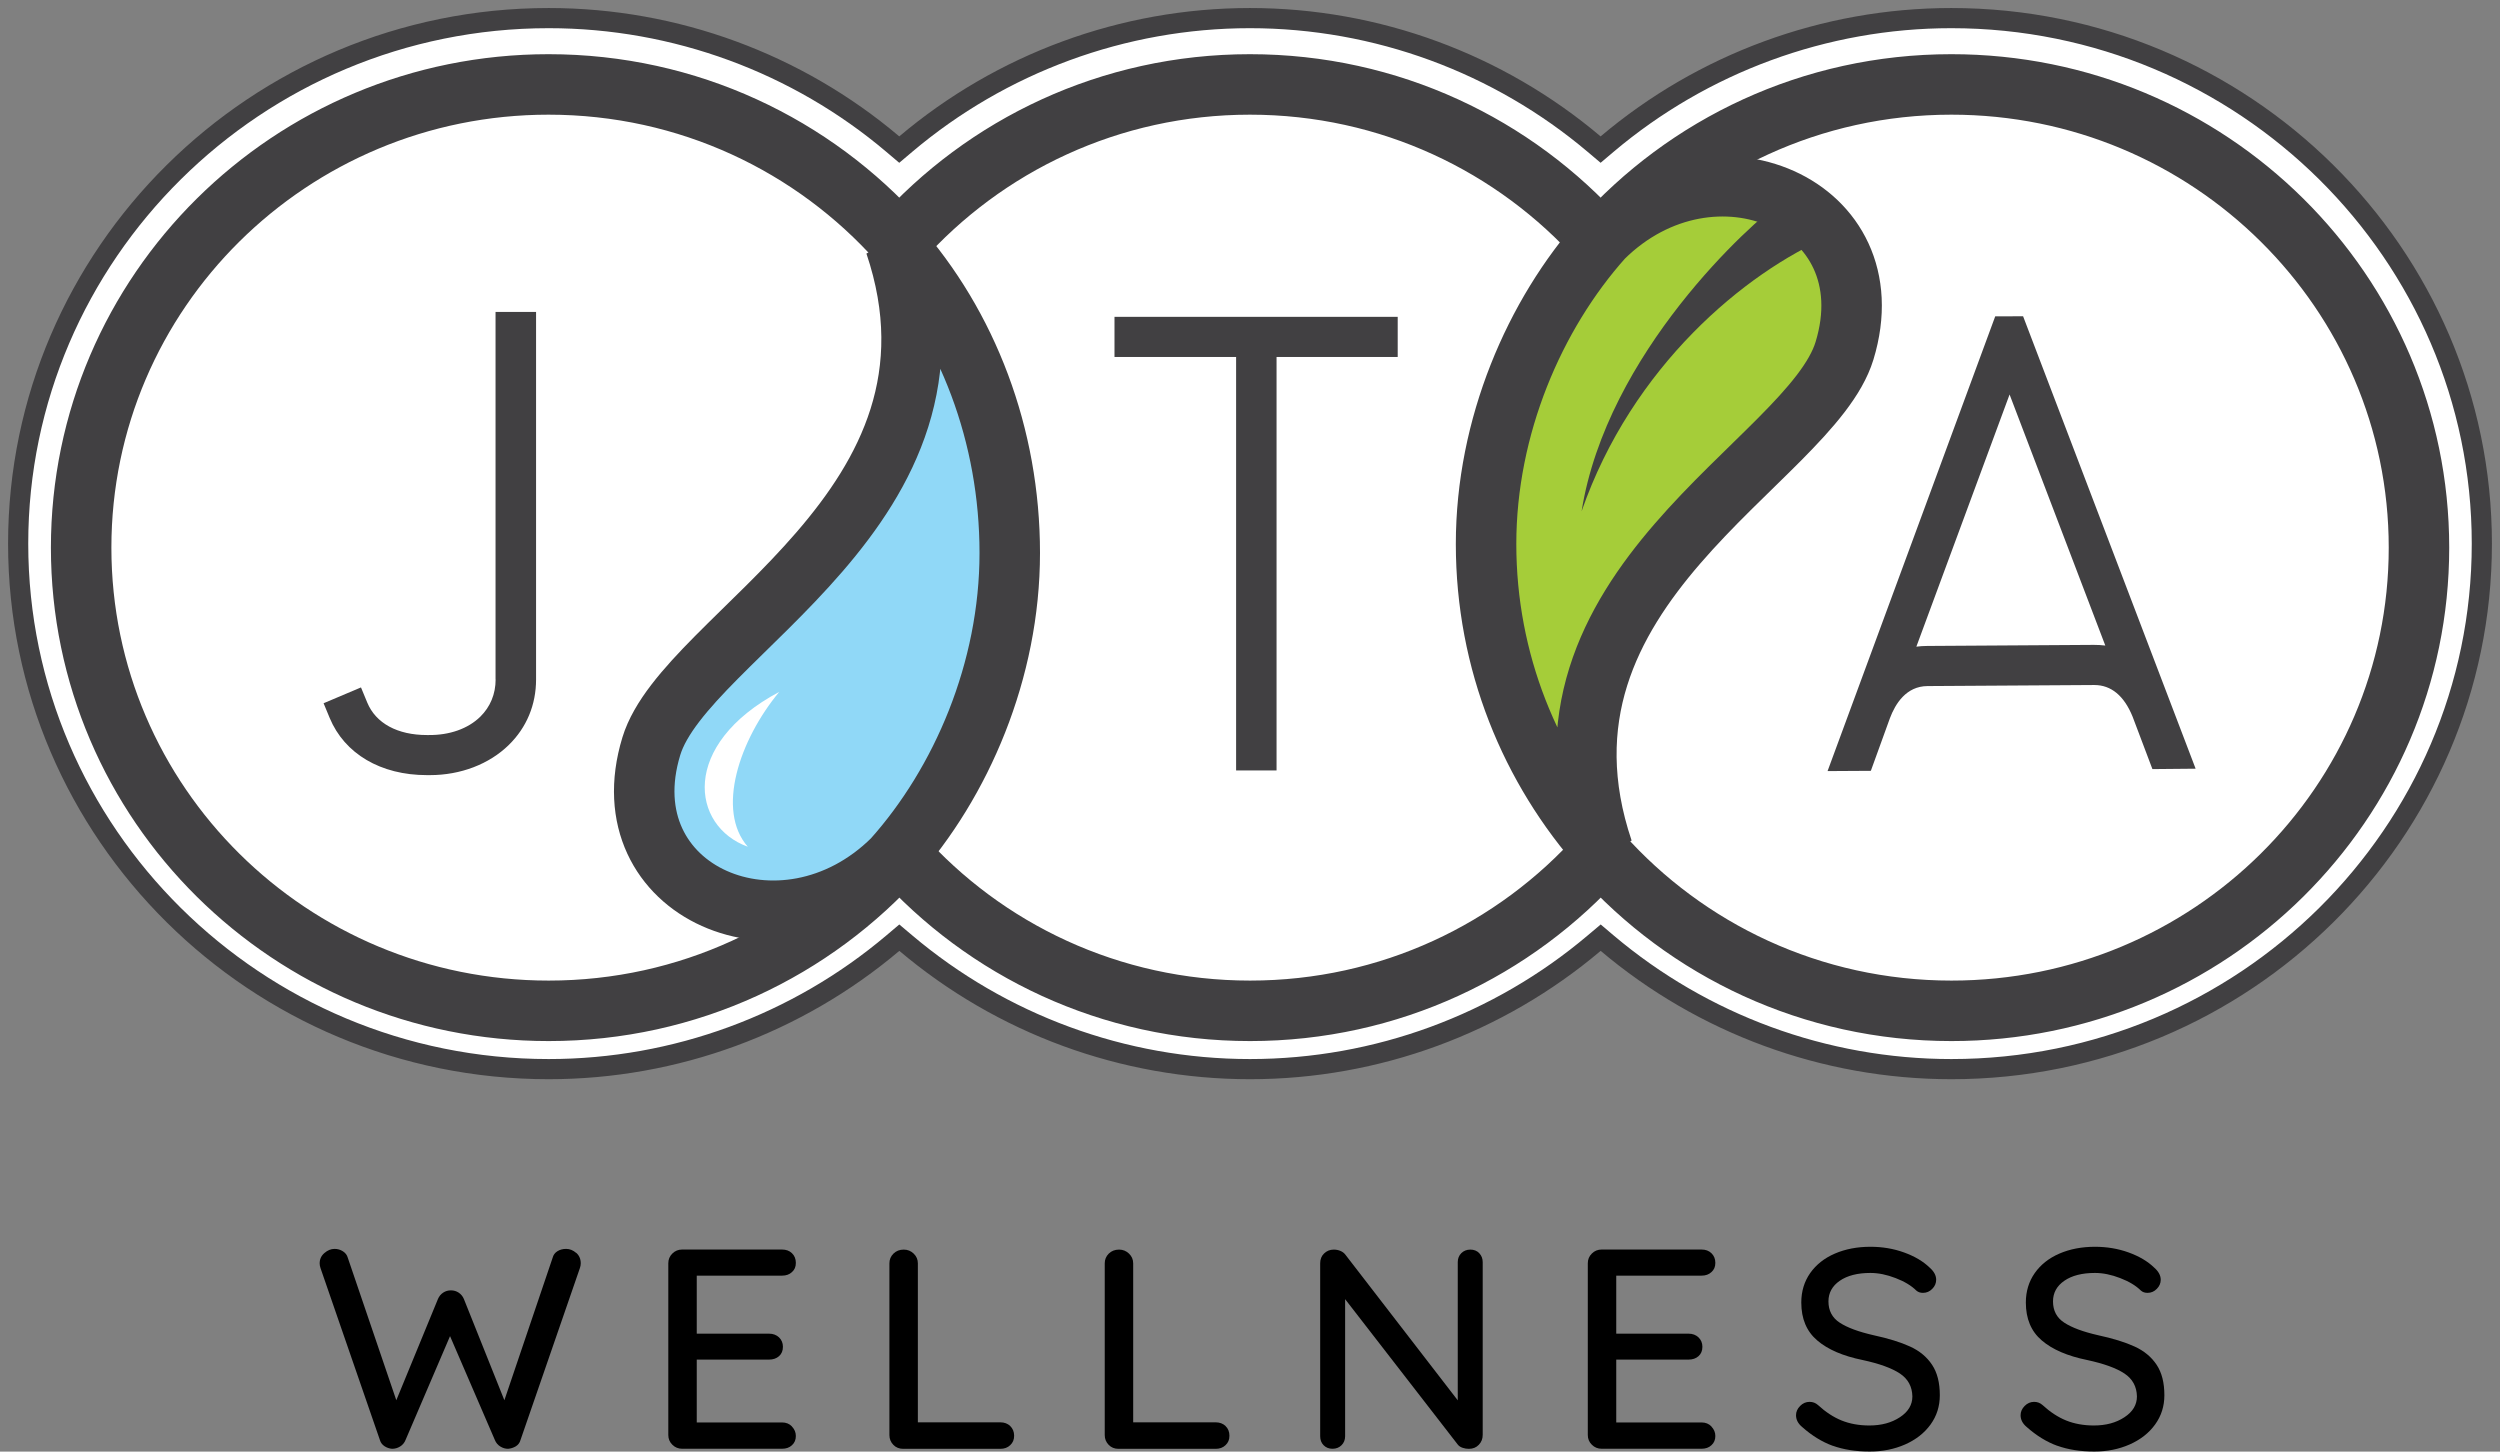 <svg xmlns="http://www.w3.org/2000/svg" width="124" height="72" viewBox="0 0 124 72" fill="none"><rect x="0" y="0" width="124" height="72" fill="#808080" stroke="none"/><g clip-path="url(#clip0_17728_3285)"><path d="M96.783 0.898C111.297 0.898 123.099 12.598 123.099 26.966C123.099 41.334 111.3 53.029 96.787 53.029C90.497 53.029 84.451 50.783 79.716 46.781L79.394 46.508L79.07 46.781C74.335 50.783 68.294 53.029 62 53.029C55.706 53.029 49.665 50.783 44.93 46.781L44.606 46.508L44.284 46.781C39.549 50.783 33.504 53.029 27.214 53.029C12.7 53.029 0.901 41.334 0.901 26.966C0.901 12.598 12.703 0.898 27.217 0.898C33.507 0.898 39.552 3.145 44.28 7.146L44.603 7.42L44.926 7.147C49.661 3.145 55.703 0.898 61.997 0.898C68.291 0.899 74.332 3.145 79.067 7.147L79.39 7.42L79.713 7.147C84.448 3.145 90.493 0.898 96.783 0.898Z" fill="white" stroke="#414042"></path><path d="M61.352 50.229C74.222 50.229 84.656 39.892 84.656 27.14C84.656 14.388 74.222 4.051 61.352 4.051C48.481 4.051 38.047 14.388 38.047 27.14C38.047 39.892 48.481 50.229 61.352 50.229Z" fill="white"></path><path d="M26.899 50.229C39.77 50.229 50.204 39.892 50.204 27.14C50.204 14.388 39.77 4.051 26.899 4.051C14.029 4.051 3.595 14.388 3.595 27.14C3.595 39.892 14.029 50.229 26.899 50.229Z" fill="white"></path><path d="M96.312 50.229C109.182 50.229 119.616 39.892 119.616 27.14C119.616 14.388 109.182 4.051 96.312 4.051C83.441 4.051 73.007 14.388 73.007 27.14C73.007 39.892 83.441 50.229 96.312 50.229Z" fill="white"></path><path d="M96.783 4.188C89.855 4.188 83.639 7.202 79.39 11.976C75.14 7.202 68.924 4.188 61.996 4.188C55.069 4.188 48.853 7.202 44.603 11.976C40.353 7.202 34.138 4.188 27.21 4.188C14.407 4.188 4.025 14.476 4.025 27.164C4.025 39.851 14.407 50.137 27.216 50.137C34.144 50.137 40.36 47.123 44.61 42.349C48.859 47.123 55.075 50.137 62.003 50.137C68.931 50.137 75.147 47.123 79.396 42.349C83.646 47.123 89.862 50.137 96.79 50.137C109.596 50.137 119.981 39.851 119.981 27.164C119.981 14.476 109.599 4.188 96.79 4.188H96.783Z" stroke="#414042" stroke-width="3"></path><path d="M24.583 33.702C24.583 34.421 24.319 35.06 23.824 35.547C23.212 36.147 22.296 36.468 21.259 36.458C21.232 36.458 21.202 36.458 21.175 36.458C19.714 36.458 18.641 35.875 18.216 34.848L17.905 34.096L16.05 34.881L16.351 35.607C17.09 37.389 18.885 38.446 21.172 38.446C21.206 38.446 21.236 38.446 21.269 38.446C21.289 38.446 21.309 38.446 21.326 38.446C22.844 38.446 24.265 37.903 25.238 36.948C26.121 36.084 26.589 34.958 26.589 33.699V15.473H24.579V33.699L24.583 33.702Z" fill="#414042"></path><path d="M55.279 17.706H61.311V38.214H63.317V17.706H69.326V15.715H55.279V17.706Z" fill="#414042"></path><path d="M100.347 15.688H99.919L99.394 15.691H98.963L90.647 38.246L92.794 38.233L93.737 35.63C94.008 34.904 94.549 34.036 95.603 34.029L103.865 33.977C103.865 33.977 103.871 33.977 103.878 33.977C104.714 33.977 105.356 34.51 105.777 35.547L106.76 38.147L108.903 38.127L100.347 15.691V15.688ZM104.423 32.019C104.239 31.996 104.049 31.986 103.851 31.986L95.589 32.039C95.405 32.039 95.225 32.052 95.051 32.075L99.675 19.567L104.423 32.019Z" fill="#414042"></path><path d="M79.507 42.171C75.09 29.077 89.785 22.975 91.487 17.4C93.707 10.125 84.94 6.412 79.507 11.795C76.11 15.598 73.709 21.159 73.709 26.983C73.709 32.807 75.899 38.12 79.507 42.171Z" fill="#A5CD39" stroke="#414042" stroke-width="3"></path><path d="M88.374 10C86.9 11.01 79.694 17.497 78.447 25.361C80.942 18.169 86.562 13.511 90.758 11.713" fill="#414042"></path><path d="M44.396 12.098C48.813 25.192 34.008 31.437 32.306 37.012C30.086 44.286 38.853 48 44.286 42.617C47.687 38.814 50.084 33.252 50.084 27.428C50.084 21.605 48.001 16.146 44.396 12.098Z" fill="#90D8F7" stroke="#414042" stroke-width="3"></path><path d="M37.091 41.998C34.279 40.985 33.717 36.947 38.652 34.316C36.673 36.698 35.506 40.19 37.091 41.998Z" fill="white"></path><path d="M28.578 62.137C28.728 62.27 28.805 62.442 28.805 62.661C28.805 62.737 28.792 62.816 28.762 62.899L25.813 71.436C25.776 71.569 25.696 71.668 25.579 71.741C25.458 71.81 25.334 71.85 25.201 71.86C25.067 71.86 24.94 71.824 24.816 71.747C24.693 71.671 24.602 71.565 24.545 71.423L22.322 66.272L20.115 71.423C20.058 71.565 19.968 71.671 19.844 71.747C19.721 71.824 19.587 71.86 19.447 71.86C19.313 71.85 19.189 71.807 19.075 71.734C18.962 71.658 18.885 71.562 18.848 71.439L15.899 62.903C15.869 62.816 15.855 62.737 15.855 62.664C15.855 62.459 15.932 62.286 16.09 62.151C16.247 62.015 16.414 61.945 16.594 61.945C16.745 61.945 16.885 61.985 17.009 62.065C17.133 62.144 17.213 62.25 17.25 62.383L19.657 69.452L21.724 64.427C21.78 64.294 21.867 64.191 21.981 64.115C22.095 64.039 22.222 64.002 22.365 64.002C22.509 64.002 22.636 64.039 22.75 64.115C22.864 64.191 22.951 64.294 23.007 64.427L25.017 69.452L27.411 62.383C27.448 62.24 27.528 62.134 27.652 62.058C27.775 61.982 27.916 61.945 28.08 61.945C28.26 61.945 28.427 62.012 28.578 62.144V62.137Z" fill="black"></path><path d="M39.281 70.758C39.408 70.891 39.474 71.046 39.474 71.225C39.474 71.414 39.411 71.567 39.281 71.683C39.154 71.802 38.99 71.858 38.789 71.858H33.834C33.643 71.858 33.483 71.792 33.349 71.659C33.215 71.527 33.148 71.368 33.148 71.179V62.656C33.148 62.467 33.215 62.308 33.349 62.175C33.483 62.043 33.643 61.977 33.834 61.977H38.789C38.99 61.977 39.154 62.036 39.281 62.159C39.408 62.281 39.474 62.44 39.474 62.639C39.474 62.838 39.411 62.98 39.281 63.096C39.154 63.215 38.99 63.272 38.789 63.272H34.559V66.15H38.147C38.348 66.15 38.511 66.213 38.639 66.333C38.766 66.455 38.833 66.611 38.833 66.8C38.833 66.999 38.769 67.151 38.639 67.267C38.511 67.379 38.348 67.436 38.147 67.436H34.559V70.553H38.789C38.99 70.553 39.154 70.619 39.281 70.752V70.758Z" fill="black"></path><path d="M50.107 70.732C50.234 70.855 50.301 71.014 50.301 71.213C50.301 71.412 50.237 71.557 50.107 71.68C49.98 71.802 49.816 71.862 49.615 71.862H44.801C44.6 71.862 44.436 71.796 44.309 71.663C44.182 71.531 44.115 71.372 44.115 71.183V62.66C44.115 62.471 44.182 62.312 44.316 62.179C44.45 62.047 44.62 61.98 44.827 61.98C45.018 61.98 45.182 62.047 45.319 62.179C45.456 62.312 45.526 62.471 45.526 62.66V70.547H49.615C49.816 70.547 49.98 70.61 50.107 70.729V70.732Z" fill="black"></path><path d="M60.787 70.732C60.914 70.855 60.98 71.014 60.98 71.213C60.98 71.412 60.917 71.557 60.787 71.68C60.66 71.802 60.496 71.862 60.295 71.862H55.48C55.28 71.862 55.116 71.796 54.989 71.663C54.862 71.531 54.795 71.372 54.795 71.183V62.66C54.795 62.471 54.862 62.312 54.995 62.179C55.129 62.047 55.3 61.98 55.507 61.98C55.698 61.98 55.861 62.047 55.999 62.179C56.136 62.312 56.206 62.471 56.206 62.66V70.547H60.295C60.496 70.547 60.66 70.61 60.787 70.729V70.732Z" fill="black"></path><path d="M73.371 62.159C73.485 62.279 73.542 62.424 73.542 62.603V71.17C73.542 71.368 73.478 71.531 73.348 71.663C73.221 71.796 73.057 71.862 72.856 71.862C72.753 71.862 72.649 71.846 72.549 71.812C72.448 71.779 72.372 71.73 72.315 71.663L66.718 64.438V71.239C66.718 71.418 66.657 71.567 66.54 71.683C66.423 71.799 66.273 71.859 66.092 71.859C65.912 71.859 65.765 71.799 65.651 71.683C65.537 71.567 65.481 71.418 65.481 71.239V62.66C65.481 62.461 65.544 62.298 65.674 62.173C65.805 62.047 65.962 61.98 66.153 61.98C66.266 61.98 66.376 62 66.48 62.043C66.584 62.087 66.664 62.146 66.721 62.219L72.305 69.457V62.6C72.305 62.421 72.365 62.272 72.482 62.156C72.599 62.04 72.749 61.98 72.93 61.98C73.111 61.98 73.258 62.04 73.371 62.156V62.159Z" fill="black"></path><path d="M84.887 70.758C85.014 70.891 85.081 71.046 85.081 71.225C85.081 71.414 85.017 71.567 84.887 71.683C84.76 71.802 84.596 71.858 84.395 71.858H79.44C79.25 71.858 79.089 71.792 78.956 71.659C78.822 71.527 78.755 71.368 78.755 71.179V62.656C78.755 62.467 78.822 62.308 78.956 62.175C79.089 62.043 79.25 61.977 79.44 61.977H84.395C84.596 61.977 84.76 62.036 84.887 62.159C85.014 62.281 85.081 62.44 85.081 62.639C85.081 62.838 85.017 62.98 84.887 63.096C84.76 63.215 84.596 63.272 84.395 63.272H80.166V66.15H83.754C83.954 66.15 84.118 66.213 84.245 66.333C84.372 66.455 84.439 66.611 84.439 66.8C84.439 66.999 84.375 67.151 84.245 67.267C84.118 67.379 83.954 67.436 83.754 67.436H80.166V70.553H84.395C84.596 70.553 84.76 70.619 84.887 70.752V70.758Z" fill="black"></path><path d="M90.905 71.712C90.374 71.519 89.865 71.205 89.381 70.774C89.18 70.605 89.083 70.413 89.083 70.194C89.083 70.025 89.15 69.873 89.284 69.737C89.417 69.601 89.575 69.532 89.755 69.532C89.916 69.532 90.053 69.585 90.17 69.688C90.547 70.035 90.942 70.294 91.343 70.456C91.745 70.618 92.206 70.704 92.718 70.704C93.316 70.704 93.821 70.569 94.236 70.294C94.65 70.022 94.854 69.677 94.854 69.263C94.844 68.773 94.637 68.395 94.236 68.127C93.831 67.859 93.219 67.637 92.39 67.458C91.41 67.259 90.658 66.935 90.133 66.484C89.605 66.034 89.344 65.407 89.344 64.606C89.344 64.053 89.491 63.566 89.785 63.145C90.079 62.728 90.487 62.403 91.009 62.178C91.531 61.953 92.119 61.84 92.774 61.84C93.363 61.84 93.918 61.933 94.439 62.121C94.961 62.31 95.386 62.559 95.707 62.87C95.924 63.059 96.034 63.261 96.034 63.476C96.034 63.645 95.971 63.798 95.84 63.927C95.713 64.059 95.559 64.126 95.379 64.126C95.245 64.126 95.138 64.089 95.051 64.013C94.804 63.768 94.463 63.562 94.025 63.394C93.587 63.224 93.169 63.138 92.771 63.138C92.136 63.138 91.627 63.268 91.253 63.526C90.879 63.784 90.691 64.126 90.691 64.55C90.691 65.01 90.879 65.365 91.253 65.606C91.627 65.851 92.186 66.057 92.925 66.226C93.664 66.385 94.272 66.574 94.74 66.789C95.212 67.004 95.573 67.306 95.83 67.693C96.088 68.081 96.215 68.581 96.215 69.204C96.215 69.75 96.061 70.234 95.754 70.658C95.446 71.082 95.025 71.41 94.493 71.645C93.961 71.88 93.376 71.996 92.741 71.996C92.049 71.996 91.433 71.9 90.902 71.708L90.905 71.712Z" fill="black"></path><path d="M102.043 71.712C101.511 71.519 101.003 71.205 100.518 70.774C100.318 70.605 100.221 70.413 100.221 70.194C100.221 70.025 100.288 69.873 100.421 69.737C100.555 69.601 100.712 69.532 100.893 69.532C101.053 69.532 101.19 69.585 101.307 69.688C101.685 70.035 102.08 70.294 102.481 70.456C102.882 70.618 103.344 70.704 103.855 70.704C104.454 70.704 104.959 70.569 105.373 70.294C105.788 70.022 105.992 69.677 105.992 69.263C105.982 68.773 105.774 68.395 105.373 68.127C104.969 67.859 104.357 67.637 103.528 67.458C102.548 67.259 101.796 66.935 101.271 66.484C100.742 66.034 100.482 65.407 100.482 64.606C100.482 64.053 100.629 63.566 100.923 63.145C101.217 62.728 101.625 62.403 102.147 62.178C102.668 61.953 103.257 61.84 103.912 61.84C104.5 61.84 105.056 61.933 105.577 62.121C106.099 62.31 106.523 62.559 106.844 62.87C107.062 63.059 107.172 63.261 107.172 63.476C107.172 63.645 107.108 63.798 106.978 63.927C106.851 64.059 106.697 64.126 106.517 64.126C106.383 64.126 106.276 64.089 106.189 64.013C105.942 63.768 105.601 63.562 105.163 63.394C104.725 63.224 104.307 63.138 103.909 63.138C103.273 63.138 102.765 63.268 102.391 63.526C102.016 63.784 101.829 64.126 101.829 64.55C101.829 65.01 102.016 65.365 102.391 65.606C102.765 65.851 103.324 66.057 104.062 66.226C104.801 66.385 105.41 66.574 105.878 66.789C106.349 67.004 106.711 67.306 106.968 67.693C107.226 68.081 107.353 68.581 107.353 69.204C107.353 69.75 107.199 70.234 106.891 70.658C106.584 71.082 106.162 71.41 105.631 71.645C105.099 71.88 104.514 71.996 103.879 71.996C103.186 71.996 102.571 71.9 102.04 71.708L102.043 71.712Z" fill="black"></path></g><defs><clipPath id="clip0_17728_3285"><rect width="124" height="72" fill="white"></rect></clipPath></defs></svg>